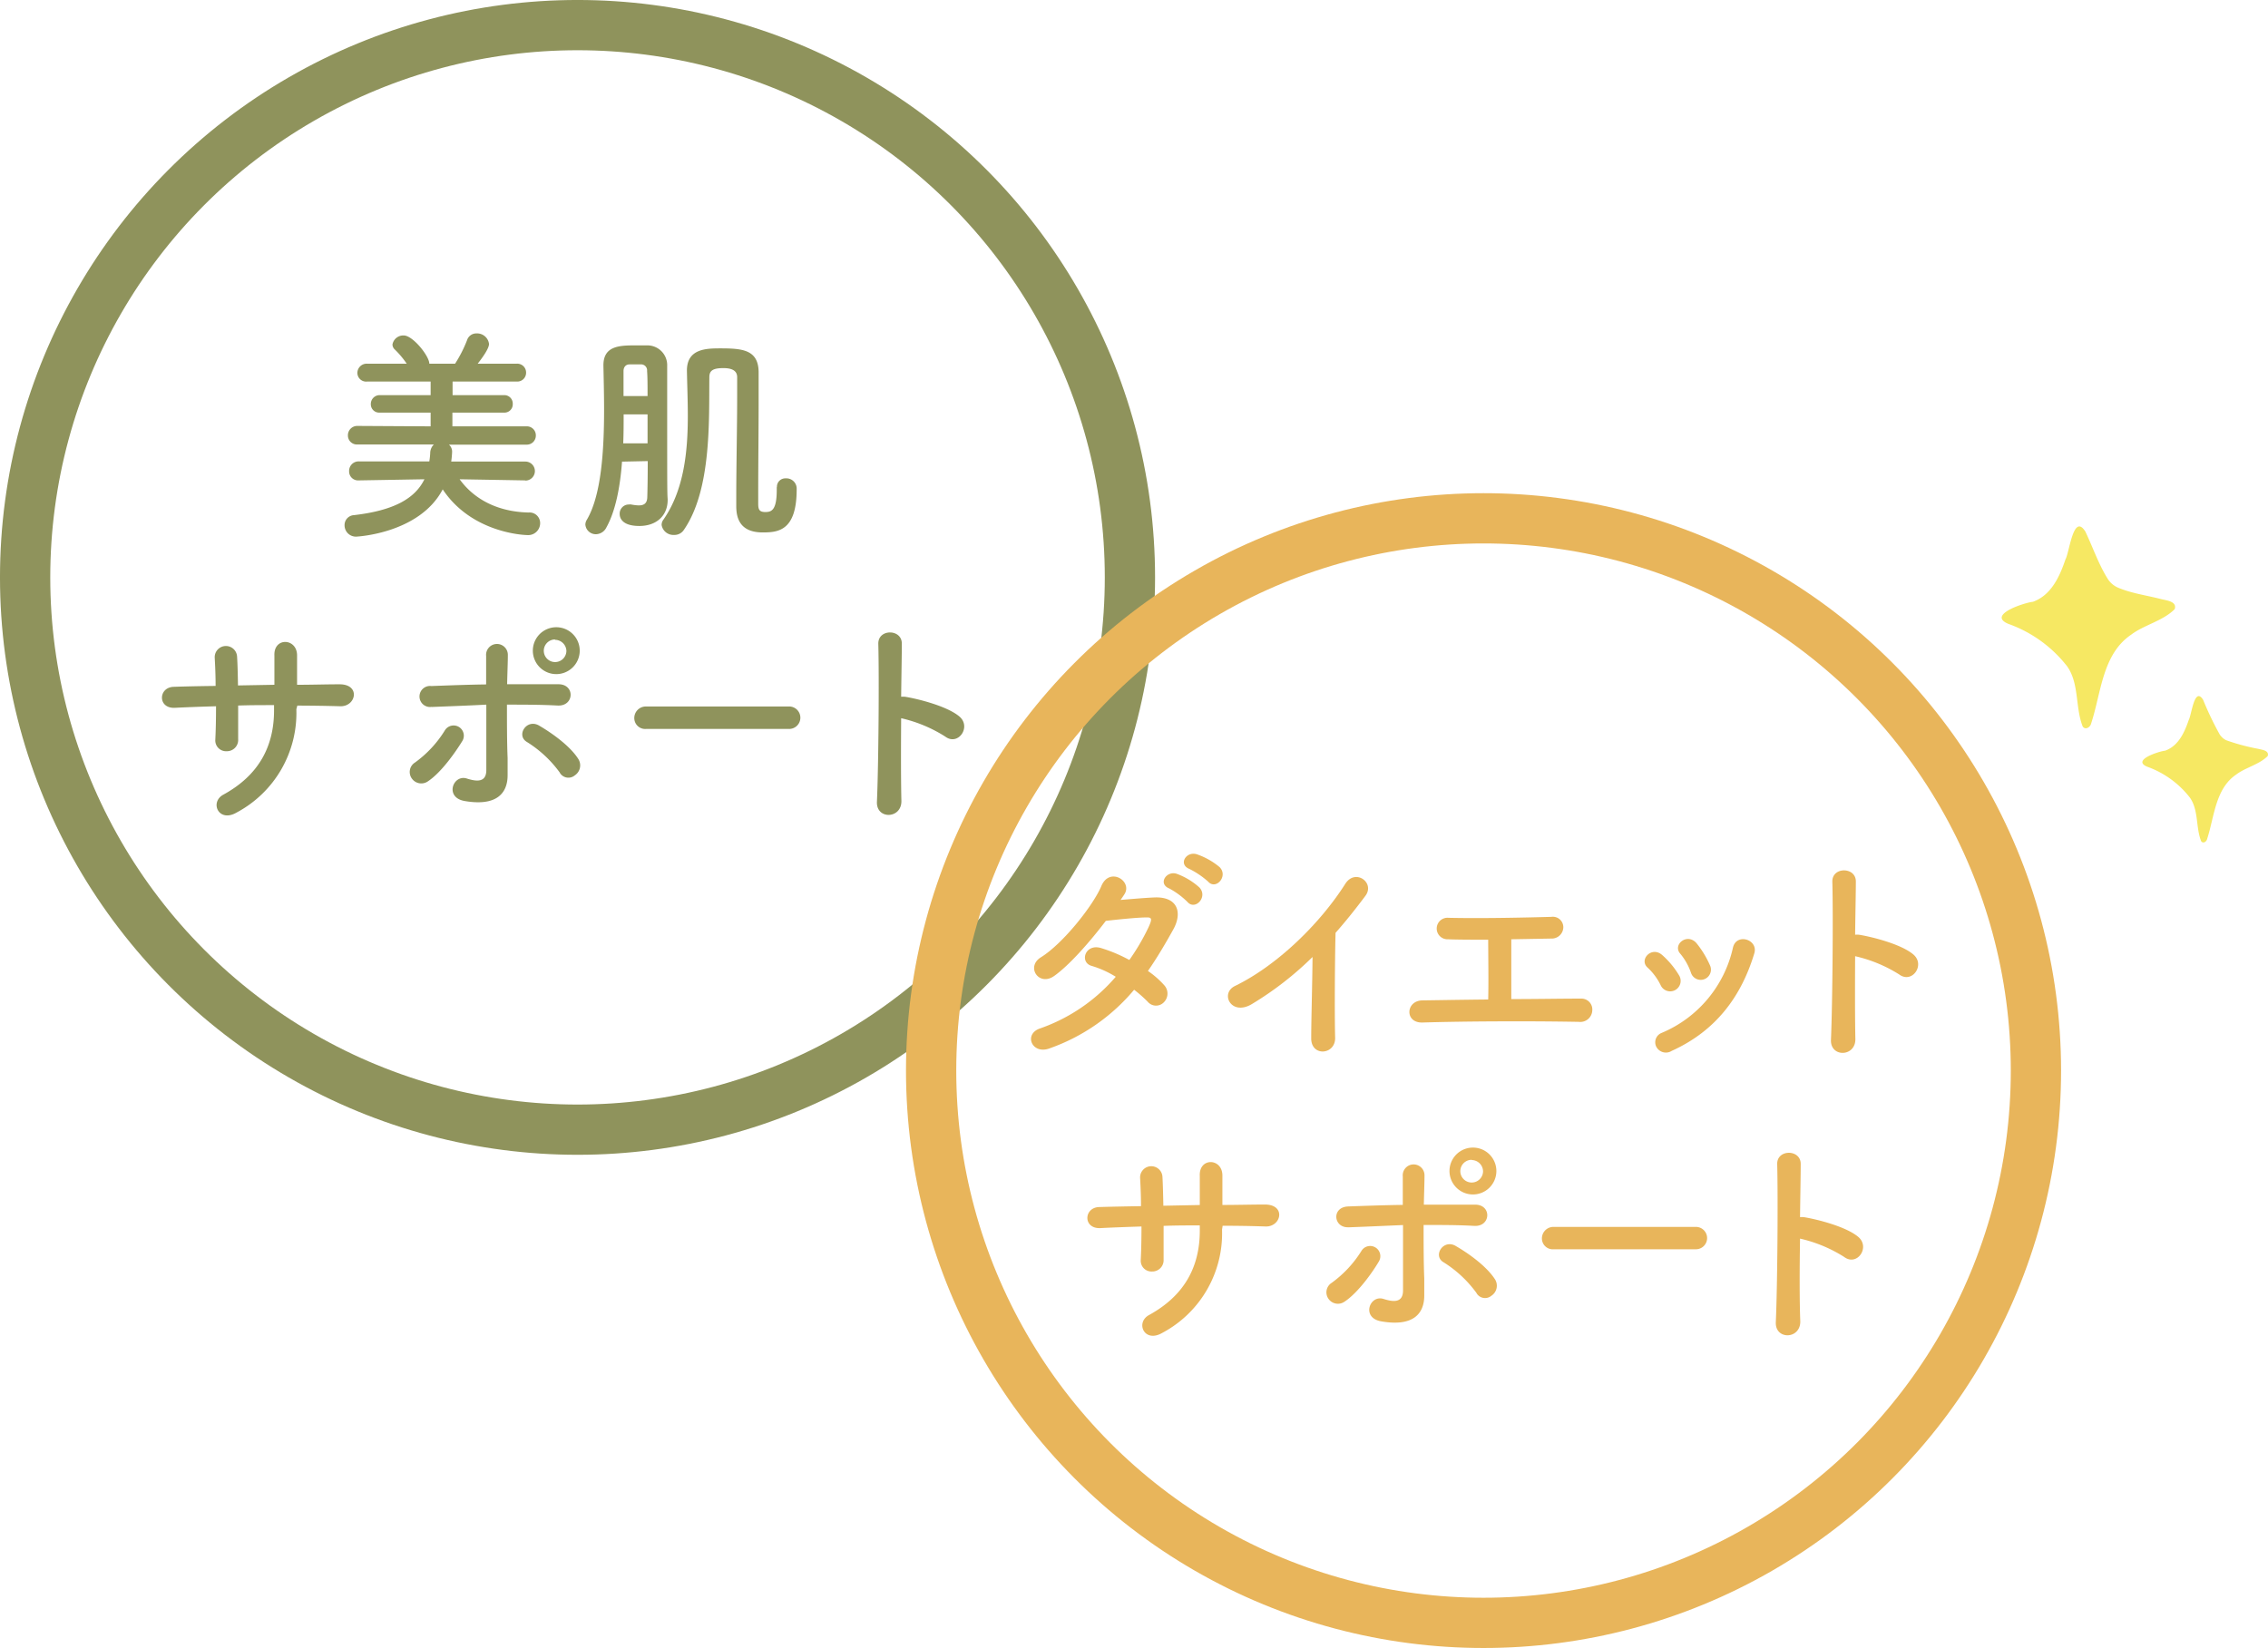 <svg xmlns="http://www.w3.org/2000/svg" width="379.2" height="275.6" viewBox="0 0 379.2 275.6"><circle cx="96.56" cy="96.56" r="92.36" style="fill:none;stroke:#8f935c;stroke-miterlimit:10;stroke-width:8.404px"/><circle cx="248.04" cy="179.04" r="92.36" style="fill:none;stroke:#e8b55b;stroke-miterlimit:10;stroke-width:8.404px"/><path d="M361.25,100.17c.89.24,2.79.37,2.35,1.7-2,2-5.11,2.62-7.29,4.28-4.82,3.27-5,9.73-6.67,14.81-.13.62-.9,1.18-1.41.56-1.28-3.18-.56-7.14-2.59-10.06a21.68,21.68,0,0,0-9.86-7.13c-3.65-1.53,2.81-3.57,4.12-3.69,3.07-1.1,4.48-4.26,5.44-7.1.67-1.18,1.31-7.82,3.32-4.65,1.27,2.65,2.21,5.5,3.8,8A3.87,3.87,0,0,0,354,98.22C356.32,99.23,358.82,99.54,361.25,100.17Z" style="fill:#f6e863"/><path d="M377.46,125.21c.64.17,2,.26,1.69,1.23-1.43,1.43-3.7,1.9-5.28,3.1-3.49,2.38-3.64,7.06-4.84,10.74-.09.46-.65.86-1,.41-.93-2.31-.4-5.18-1.88-7.29a15.74,15.74,0,0,0-7.15-5.18c-2.65-1.11,2-2.58,3-2.68,2.23-.79,3.25-3.08,3.95-5.14.48-.85.94-5.67,2.4-3.37a52.73,52.73,0,0,0,2.76,5.77,2.73,2.73,0,0,0,1.12,1A34.88,34.88,0,0,0,377.46,125.21Z" style="fill:#f6e863"/><path d="M87.85,80.34l-11-.19c2.2,3.06,6,5.44,11.54,5.56a1.77,1.77,0,0,1,1.92,1.77,2,2,0,0,1-2.19,2c-.41,0-9.23-.31-14.1-7.64-3.9,7.41-14.41,7.9-14.41,7.9a1.89,1.89,0,0,1-2-1.89,1.66,1.66,0,0,1,1.56-1.7c6.57-.76,10.2-2.72,11.79-6l-11,.19h0a1.5,1.5,0,0,1-1.59-1.55A1.59,1.59,0,0,1,60,77.16H71.78a12.57,12.57,0,0,0,.15-1.36,2.05,2.05,0,0,1,.61-1.47l-12.74,0a1.5,1.5,0,0,1-1.63-1.51,1.56,1.56,0,0,1,1.63-1.59L72,71.3V69L63.5,69A1.39,1.39,0,0,1,62,67.6a1.48,1.48,0,0,1,1.55-1.52H72V63.81l-10.62,0a1.47,1.47,0,0,1-1.63-1.44,1.56,1.56,0,0,1,1.63-1.55H68a15,15,0,0,0-2-2.38,1.15,1.15,0,0,1-.38-.83,1.84,1.84,0,0,1,1.89-1.51c1.51,0,4.27,3.44,4.27,4.72l1.89,0,2.42,0a21.87,21.87,0,0,0,2-3.93,1.61,1.61,0,0,1,1.59-1.13,2,2,0,0,1,2.08,1.77c0,.72-1,2.16-1.89,3.29h6.54a1.48,1.48,0,0,1,1.55,1.52,1.47,1.47,0,0,1-1.55,1.47l-10.74,0v2.27h8.58a1.41,1.41,0,0,1,1.48,1.48A1.39,1.39,0,0,1,84.22,69l-8.58,0V71.3l12.37,0a1.5,1.5,0,0,1,1.58,1.55A1.51,1.51,0,0,1,88,74.36l-12.94,0a1.55,1.55,0,0,1,.53,1.21,15.28,15.28,0,0,1-.15,1.62h12.4a1.59,1.59,0,0,1,0,3.18Z" style="fill:#8f935c"/><path d="M104,77.2c-.31,4.2-1.06,8.2-2.61,11a2,2,0,0,1-1.74,1.14,1.75,1.75,0,0,1-1.78-1.63,1.61,1.61,0,0,1,.23-.76C100.57,82.8,101,75.16,101,68.5c0-2.68-.07-5.25-.11-7.3v-.11c0-3.1,2.42-3.33,5.1-3.33.8,0,1.55,0,2.16,0a3.31,3.31,0,0,1,3.4,3.44v6c0,14.14,0,15.12.08,16.29v.12c0,2.64-1.89,4.35-4.73,4.35-3.25,0-3.29-1.71-3.29-2a1.52,1.52,0,0,1,1.55-1.59,1.23,1.23,0,0,1,.38,0,7.49,7.49,0,0,0,1.25.15c.79,0,1.39-.26,1.43-1.32s.08-3.44.08-6.09Zm4.27-3.06c0-1.59,0-3.26,0-4.84h-4c0,1.58,0,3.21-.07,4.84Zm0-7.91c0-1.7,0-3.13-.08-4.19a1,1,0,0,0-1.09-1.1h-1.85c-.65,0-1,.49-1,1.1,0,1.28,0,2.68,0,4.19Zm21.63,15.24A1.4,1.4,0,0,1,131.38,80a1.72,1.72,0,0,1,1.82,1.59v.26c0,6.92-3.1,7.19-5.68,7.19-4,0-4.42-2.65-4.42-4.43V83.25c0-5.14.15-12.06.15-17,0-1.18,0-2.27,0-3.18,0-1.32-1.32-1.51-2.3-1.51-1.93,0-2.35.53-2.35,1.55-.07,7.14.38,18.79-4.27,25.52a1.88,1.88,0,0,1-1.62.83,2,2,0,0,1-2.09-1.66,1.45,1.45,0,0,1,.31-.91C114.37,81.93,115,75.5,115,69.56c0-2.68-.11-5.29-.15-7.6,0-3.63,3.21-3.7,5.56-3.7,3.7,0,6.35.22,6.43,3.89,0,1.4,0,3,0,4.76,0,5-.07,10.89-.07,15.47v1.81c0,1,.15,1.44,1.21,1.44s1.89-.38,1.89-3.7v-.46Z" style="fill:#8f935c"/><path d="M49.55,118.61a18.87,18.87,0,0,1-10,17.28c-3,1.74-4.54-1.74-2.2-3,5.86-3.21,8.47-8,8.47-14.1v-.87c-2,0-4,0-6,.07,0,2.16,0,4.16,0,5.64a1.88,1.88,0,0,1-1.92,2,1.8,1.8,0,0,1-1.9-1.92c.08-1.56.12-3.52.12-5.6-2.38.07-4.73.15-6.85.26-2.94.16-2.83-3.44-.22-3.51,2.27-.08,4.65-.12,7-.15,0-1.78-.08-3.44-.15-4.73a1.87,1.87,0,1,1,3.74-.15c.08,1.25.12,2.95.15,4.8l6.09-.11c0-2,0-3.82,0-4.88-.15-3.14,3.82-2.95,3.79,0,0,1.51,0,3.18,0,4.88,2.42,0,4.84-.08,7.11-.08,3.55,0,2.76,3.75.11,3.67q-3.51-.1-7.18-.11Z" style="fill:#8f935c"/><path d="M68.87,130.21a1.86,1.86,0,0,1,.5-2.68,18.74,18.74,0,0,0,5-5.37,1.71,1.71,0,1,1,2.92,1.78c-1,1.62-3.41,5.18-5.75,6.73A1.93,1.93,0,0,1,68.87,130.21Zm3.33-12a1.76,1.76,0,1,1-.08-3.48c3-.11,6.09-.23,9.16-.27,0-2,0-3.7,0-4.76a1.82,1.82,0,1,1,3.63-.15c0,1.17-.08,2.91-.12,4.88,2.92,0,5.79,0,8.59,0s2.65,3.71-.15,3.56-5.64-.15-8.47-.15c0,3.06,0,6.31.11,8.92,0,1.21,0,1.82,0,2.88,0,3-1.82,5.25-7.22,4.31-3.37-.61-1.89-4.5.41-3.75,1.55.49,3.22.72,3.25-1.36,0-2.68,0-7,0-11C78.29,118,75.23,118.11,72.2,118.23Zm21.4,11a19.57,19.57,0,0,0-5.52-5.14c-1.85-1.1,0-4,2.12-2.69,1.63.95,5,3.18,6.5,5.56a2,2,0,0,1-.6,2.73A1.66,1.66,0,0,1,93.6,129.23Zm-.79-16.48a3.92,3.92,0,0,1,0-7.83,3.92,3.92,0,1,1,0,7.83Zm0-5.79a1.89,1.89,0,1,0,1.89,1.89A1.92,1.92,0,0,0,92.81,107Z" style="fill:#8f935c"/><path d="M108.05,121.9a1.82,1.82,0,0,1-2-1.82,1.93,1.93,0,0,1,2-1.93H131.8a1.88,1.88,0,1,1,0,3.75Z" style="fill:#8f935c"/><path d="M150.71,133.92c.07,3.06-4.24,3.18-4.09.15.27-6.12.38-20.95.23-26.39-.07-2.57,4-2.53,3.93,0,0,1.85-.07,5.14-.11,8.84a3.6,3.6,0,0,1,.64,0c2.12.34,7,1.55,9.08,3.29s-.19,5-2.35,3.37a23.46,23.46,0,0,0-7.37-3.07C150.63,125.41,150.63,130.86,150.71,133.92Z" style="fill:#8f935c"/><path d="M175.55,175.3c-3,1.18-4.5-2.38-1.63-3.32a29.49,29.49,0,0,0,12.63-8.63,16.56,16.56,0,0,0-4-1.81c-2.12-.57-1.14-3.78,1.51-3a25,25,0,0,1,4.76,2,36.38,36.38,0,0,0,3.18-5.41c.72-1.55.57-1.74-.42-1.7-1.51,0-5.4.42-6.69.57-2.64,3.48-6.12,7.45-8.66,9.23s-4.76-1.55-2.19-3.14c3.67-2.27,8.74-8.66,10.1-11.91s5.21-.87,3.89,1.32c-.19.3-.42.64-.68,1,1.85-.15,3.93-.34,5.75-.42,3.89-.11,4.57,2.61,3.1,5.3-1.4,2.53-2.8,4.88-4.27,7a14.72,14.72,0,0,1,2.72,2.38,2.06,2.06,0,0,1-.08,2.88,1.81,1.81,0,0,1-2.68-.12,22.37,22.37,0,0,0-2.27-2A32.49,32.49,0,0,1,175.55,175.3Zm19.92-26.73c-1.93-.79-.41-3.06,1.33-2.42a11.66,11.66,0,0,1,3.74,2.27c1.47,1.59-.72,3.89-2,2.42A13.11,13.11,0,0,0,195.47,148.57Zm3.4-3.25c-1.92-.76-.56-3,1.22-2.46A12,12,0,0,1,203.9,145c1.52,1.51-.6,3.89-1.89,2.45A14.08,14.08,0,0,0,198.87,145.32Z" style="fill:#e8b55b"/><path d="M209.35,167.89c-3.47,2.12-5.44-1.74-2.87-3,7-3.4,14.18-10.36,18.45-17.09,1.67-2.61,5-.19,3.37,2s-3.33,4.31-5,6.2c-.11,3.86-.18,13.76-.07,17.54.07,2.88-4,3.22-4,.12s.19-9.19.22-13.62A54.34,54.34,0,0,1,209.35,167.89Z" style="fill:#e8b55b"/><path d="M242.1,157.08a1.8,1.8,0,1,1,.08-3.59c4.95.11,11.53,0,17.2-.16a1.75,1.75,0,0,1,2,1.78,1.93,1.93,0,0,1-2,1.85l-6.7.12c0,3.21,0,7.52,0,10,4.2,0,8.36-.08,11.69-.08a1.82,1.82,0,0,1,1.85,2,2,2,0,0,1-2.23,1.89c-8.06-.15-18.95-.11-26.17.11-3,.08-2.8-3.66,0-3.7s6.88-.11,11-.15c.08-2.88,0-7.79,0-10C246.15,157.15,243.69,157.15,242.1,157.08Z" style="fill:#e8b55b"/><path d="M277.65,164.75a9.92,9.92,0,0,0-2.15-2.91c-1.55-1.32.64-3.7,2.42-2.12a14.36,14.36,0,0,1,2.8,3.37A1.75,1.75,0,1,1,277.65,164.75ZM276.9,175a1.68,1.68,0,0,1,.94-2.27,20.21,20.21,0,0,0,11.91-14.29c.61-2.46,4.27-1.32,3.56,1-2.16,7.15-6.36,12.93-13.8,16.3A1.81,1.81,0,0,1,276.9,175Zm5.82-12.33a10,10,0,0,0-1.78-3.17c-1.36-1.51,1.17-3.59,2.73-1.74a16.34,16.34,0,0,1,2.26,3.74A1.71,1.71,0,1,1,282.72,162.67Z" style="fill:#e8b55b"/><path d="M310.21,173.72c.08,3.06-4.23,3.17-4.08.15.26-6.13.38-21,.23-26.4-.08-2.57,4-2.53,3.93,0,0,1.85-.08,5.14-.12,8.85a3.77,3.77,0,0,1,.65,0c2.12.34,7,1.55,9.07,3.29s-.19,4.95-2.34,3.36a23.49,23.49,0,0,0-7.38-3.06C310.14,165.21,310.14,170.65,310.21,173.72Z" style="fill:#e8b55b"/><path d="M204.32,205.63a18.85,18.85,0,0,1-10,17.28c-3,1.74-4.54-1.74-2.19-3,5.86-3.22,8.47-8,8.47-14.11v-.87c-2,0-4.05,0-6.05.08,0,2.15,0,4.16,0,5.63a1.89,1.89,0,0,1-1.93,2,1.8,1.8,0,0,1-1.89-1.93c.08-1.55.12-3.52.12-5.6-2.39.08-4.73.16-6.85.27-2.95.15-2.83-3.44-.23-3.52,2.27-.07,4.66-.11,7-.15,0-1.78-.08-3.44-.15-4.73a1.87,1.87,0,1,1,3.74-.15c.07,1.25.11,2.95.15,4.81l6.09-.12c0-2,0-3.82,0-4.88-.15-3.13,3.82-3,3.78,0,0,1.51,0,3.17,0,4.87,2.42,0,4.84-.07,7.11-.07,3.56,0,2.76,3.74.12,3.67-2.35-.08-4.73-.12-7.19-.12Z" style="fill:#e8b55b"/><path d="M222.14,217.24a1.87,1.87,0,0,1,.49-2.69,18.88,18.88,0,0,0,5-5.36,1.7,1.7,0,1,1,2.91,1.77c-.95,1.63-3.4,5.18-5.75,6.73A1.92,1.92,0,0,1,222.14,217.24Zm3.33-12c-2.54.12-2.88-3.36-.08-3.48,3-.11,6.09-.22,9.15-.26,0-2,0-3.71,0-4.76a1.82,1.82,0,1,1,3.63-.16c0,1.18-.07,2.92-.11,4.88,2.91,0,5.78,0,8.58,0s2.65,3.71-.15,3.55-5.63-.15-8.47-.15c0,3.07,0,6.32.11,8.93,0,1.21,0,1.81,0,2.87,0,3-1.81,5.26-7.22,4.31-3.37-.6-1.89-4.5.42-3.74,1.55.49,3.21.72,3.25-1.36,0-2.69,0-7,0-11C231.55,205,228.49,205.14,225.47,205.25Zm21.4,11a19.75,19.75,0,0,0-5.52-5.15c-1.86-1.09,0-4,2.11-2.68,1.63.94,5,3.18,6.51,5.56a2,2,0,0,1-.61,2.72A1.65,1.65,0,0,1,246.87,216.26Zm-.8-16.49a3.92,3.92,0,0,1,0-7.83,3.92,3.92,0,1,1,0,7.83Zm0-5.79a1.9,1.9,0,1,0,1.89,1.9A1.92,1.92,0,0,0,246.07,194Z" style="fill:#e8b55b"/><path d="M259.8,208.92a1.82,1.82,0,0,1-2-1.81,1.93,1.93,0,0,1,2-1.93h23.75a1.87,1.87,0,1,1,0,3.74Z" style="fill:#e8b55b"/><path d="M301,220.94c.07,3.07-4.24,3.18-4.09.16.27-6.13.38-20.95.23-26.4-.08-2.57,4-2.53,3.93,0,0,1.85-.07,5.14-.11,8.85a3.6,3.6,0,0,1,.64,0c2.12.34,7,1.55,9.08,3.29s-.19,5-2.35,3.36a23.44,23.44,0,0,0-7.37-3.06C300.87,212.44,300.87,217.88,301,220.94Z" style="fill:#e8b55b"/></svg>